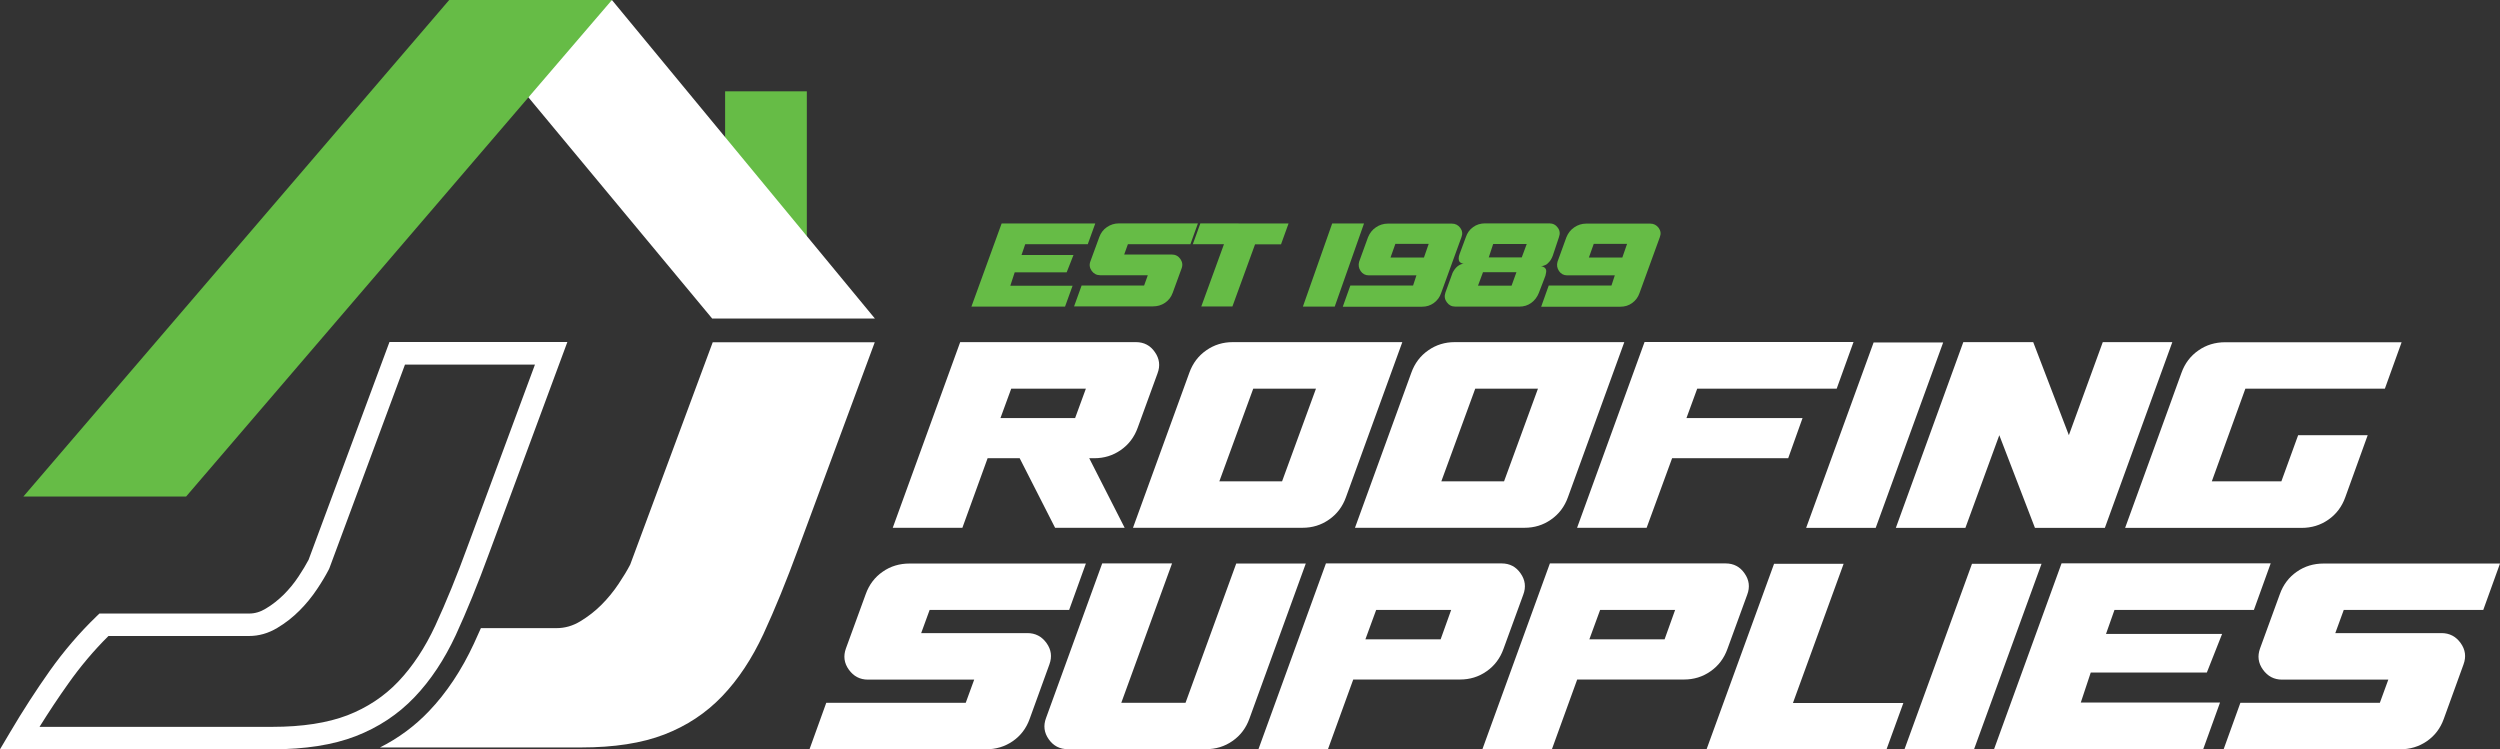 <?xml version="1.0" encoding="UTF-8"?>
<svg id="Layer_2" data-name="Layer 2" xmlns="http://www.w3.org/2000/svg" viewBox="0 0 216 64.74">
  <rect x="0" y="0" width="216" height="64.74" fill="#333333" stroke="none"/>
  <defs>
    <style>
      .cls-1 {
        fill: #fff;
      }

      .cls-1, .cls-2 {
        stroke-width: 0px;
      }

      .cls-2 {
        fill: #66bc46;
      }
    </style>
  </defs>
  <g id="Layer_1-2" data-name="Layer 1">
    <g>
      <g>
        <g>
          <rect class="cls-2" x="62.65" y="7.89" width="7.06" height="12.64"/>
          <polygon class="cls-1" points="41.65 3.59 61.53 27.52 75.59 27.52 52.87 0 41.65 3.59"/>
          <polygon class="cls-2" points="38.81 0 2.02 42.9 16.08 42.9 52.87 0 38.81 0"/>
        </g>
        <path class="cls-1" d="m61.58,29.57l-7.13,19.21c-.26.5-.59,1.05-1,1.66-.44.66-.94,1.27-1.49,1.82-.55.55-1.16,1.02-1.82,1.42-.66.4-1.34.59-2.05.59h-6.54c-.2.46-.4.9-.6,1.33-1.06,2.29-2.37,4.26-3.89,5.85-1.22,1.28-2.64,2.33-4.23,3.13h17.37c2.86,0,5.26-.37,7.2-1.12,1.94-.75,3.6-1.85,4.99-3.3,1.39-1.45,2.58-3.25,3.57-5.38.99-2.14,1.99-4.59,3.01-7.37l6.61-17.84h-14Z"/>
        <path class="cls-1" d="m23.53,64.74H0l.87-1.47c1.09-1.85,2.25-3.64,3.43-5.31,1.2-1.69,2.55-3.27,4.01-4.68l.28-.27h12.94c.49,0,.97-.14,1.44-.43.56-.33,1.07-.74,1.54-1.2.47-.47.91-1,1.29-1.58.35-.53.64-1.01.86-1.43l6.99-18.82h15.37l-6.76,18.25c-.97,2.65-1.94,5.03-2.88,7.07-.98,2.11-2.18,3.92-3.57,5.37-1.41,1.48-3.12,2.61-5.09,3.37-1.94.75-4.36,1.13-7.19,1.13Zm-20.11-1.94h20.11c2.59,0,4.77-.34,6.49-1,1.7-.66,3.17-1.63,4.38-2.9,1.24-1.3,2.32-2.93,3.21-4.85.92-1.99,1.87-4.31,2.82-6.92l5.79-15.63h-11.23l-6.53,17.59h0s-.06.13-.06.13h0c-.26.5-.59,1.06-1,1.67-.45.68-.97,1.31-1.53,1.87-.58.58-1.22,1.08-1.91,1.49-.78.47-1.6.7-2.44.7h-12.15c-1.27,1.26-2.44,2.65-3.49,4.14-.84,1.18-1.66,2.42-2.46,3.7Z"/>
      </g>
      <g>
        <g>
          <path class="cls-1" d="m77.13,45.61l5.83-16.05h15.19c.69,0,1.24.29,1.63.86.4.57.48,1.18.23,1.84l-1.71,4.69c-.29.81-.78,1.46-1.46,1.93-.68.48-1.45.71-2.29.71h-.44l3.06,6.01h-6.01l-3.06-6.01h-2.77l-2.18,6.01h-6.01Zm10.24-12.03l-.93,2.54h6.45l.93-2.54h-6.45Z"/>
          <path class="cls-1" d="m121.16,29.56l-4.87,13.4c-.29.81-.78,1.46-1.46,1.93-.68.48-1.45.71-2.29.71h-14.65l4.87-13.4c.29-.81.78-1.46,1.46-1.93.68-.48,1.45-.71,2.29-.71h14.65Zm-15.81,12.03h5.42l2.93-8.01h-5.42l-2.93,8.01Z"/>
          <path class="cls-1" d="m140.34,29.56l-4.87,13.4c-.29.81-.78,1.46-1.46,1.93-.68.48-1.45.71-2.29.71h-14.65l4.87-13.4c.29-.81.78-1.46,1.46-1.93.68-.48,1.45-.71,2.29-.71h14.65Zm-15.81,12.03h5.42l2.93-8.01h-5.42l-2.93,8.01Z"/>
          <path class="cls-1" d="m160.14,29.56l-1.45,4.02h-12.05l-.93,2.54h10.03l-1.24,3.47h-10.03l-2.2,6.01h-6.01l5.83-16.05h18.07Z"/>
          <path class="cls-1" d="m156.05,45.61l5.83-16.02h6.01l-5.83,16.02h-6.01Z"/>
          <path class="cls-1" d="m163.8,45.61l5.83-16.05h6.04l3.08,8.04,2.93-8.04h6.01l-5.83,16.05h-6.04l-3.08-8.01-2.93,8.01h-6.01Z"/>
          <path class="cls-1" d="m206.05,33.58h-12.05l-2.9,8.01h6.01l1.45-3.99h6.01l-1.94,5.37c-.29.81-.78,1.46-1.46,1.93-.68.48-1.46.71-2.32.71h-15.24l4.87-13.4c.29-.81.78-1.46,1.46-1.93.68-.48,1.46-.71,2.32-.71h15.24l-1.45,4.02Z"/>
        </g>
        <g>
          <path class="cls-1" d="m92.37,52.7h-12.05l-.73,2h9.18c.69,0,1.24.29,1.65.86.41.57.49,1.18.25,1.84l-1.71,4.72c-.29.81-.78,1.45-1.46,1.92-.68.47-1.46.7-2.32.7h-15.24l1.45-4.02h12.05l.73-2h-9.18c-.69,0-1.24-.29-1.65-.86-.41-.57-.49-1.18-.25-1.84l1.71-4.69c.29-.81.78-1.46,1.46-1.93.68-.48,1.46-.71,2.32-.71h15.24l-1.45,4.02Z"/>
          <path class="cls-1" d="m101.26,48.69l-4.38,12.03h5.55l4.38-12.03h6.01l-4.87,13.4c-.29.81-.78,1.46-1.46,1.93-.68.48-1.46.71-2.32.71h-11.9c-.71,0-1.26-.29-1.66-.86-.4-.57-.48-1.18-.23-1.84l4.85-13.35h6.04Z"/>
          <path class="cls-1" d="m108.73,64.73l5.83-16.05h15.19c.69,0,1.24.29,1.63.86.4.57.48,1.18.23,1.84l-1.71,4.69c-.29.81-.78,1.46-1.46,1.93-.68.48-1.45.71-2.29.71h-9.23l-2.18,6.01h-6.01Zm9.23-9.49h6.51l.91-2.54h-6.48l-.93,2.54Z"/>
          <path class="cls-1" d="m128.08,64.73l5.83-16.05h15.19c.69,0,1.24.29,1.63.86.4.57.48,1.18.23,1.84l-1.71,4.69c-.29.81-.78,1.46-1.46,1.93-.68.48-1.45.71-2.29.71h-9.23l-2.18,6.01h-6.01Zm9.23-9.49h6.51l.91-2.54h-6.48l-.93,2.54Z"/>
          <path class="cls-1" d="m159.29,48.71l-4.38,12.03h9.54l-1.45,3.99h-15.55l5.83-16.02h6.01Z"/>
          <path class="cls-1" d="m164.55,64.73l5.83-16.02h6.01l-5.83,16.02h-6.01Z"/>
          <path class="cls-1" d="m194.74,52.7h-12.05l-.73,2.07h10.03l-1.32,3.34h-10.03l-.86,2.59h12.03l-1.45,4.02h-18.07l5.83-16.05h18.07l-1.45,4.02Z"/>
          <path class="cls-1" d="m214.55,52.7h-12.05l-.73,2h9.18c.69,0,1.24.29,1.65.86.41.57.49,1.18.25,1.84l-1.71,4.72c-.29.81-.78,1.45-1.46,1.92-.68.47-1.46.7-2.32.7h-15.24l1.45-4.02h12.05l.73-2h-9.18c-.69,0-1.24-.29-1.65-.86-.41-.57-.49-1.18-.25-1.84l1.71-4.69c.29-.81.78-1.46,1.46-1.93.68-.48,1.46-.71,2.32-.71h15.24l-1.45,4.02Z"/>
        </g>
      </g>
      <g>
        <path class="cls-2" d="m93.98,21.1h-5.4l-.32.93h4.49l-.59,1.5h-4.49l-.38,1.16h5.38l-.65,1.8h-8.09l2.61-7.18h8.09l-.65,1.8Z"/>
        <path class="cls-2" d="m102.85,21.1h-5.4l-.32.89h4.11c.31,0,.56.13.74.38.18.26.22.53.11.82l-.77,2.11c-.13.36-.35.65-.66.86-.31.21-.65.31-1.04.31h-6.82l.65-1.8h5.4l.32-.89h-4.11c-.31,0-.56-.13-.74-.38-.18-.26-.22-.53-.11-.82l.77-2.1c.13-.36.35-.65.66-.86.31-.21.65-.32,1.04-.32h6.82l-.65,1.8Z"/>
        <path class="cls-2" d="m108.44,21.1l-1.96,5.38h-2.69l1.96-5.38h-2.69l.65-1.8c3.39,0,5.93,0,7.62.01l-.65,1.8h-2.24Z"/>
        <path class="cls-2" d="m112.57,26.49l2.53-7.18h2.75l-2.53,7.18h-2.75Z"/>
        <path class="cls-2" d="m116.02,26.49l.65-1.82h5.42l.29-.88h-4.12c-.29,0-.53-.12-.7-.37-.17-.25-.21-.52-.13-.81l.77-2.12c.15-.36.37-.64.68-.85.31-.21.65-.32,1.03-.32h5.53c.3,0,.54.12.73.37.18.25.21.51.1.8l-1.76,4.84c-.12.35-.33.63-.63.85-.3.22-.64.32-1.02.32h-6.83Zm7.01-4.24l.41-1.18h-2.88l-.42,1.18h2.89Z"/>
        <path class="cls-2" d="m134.69,20.5l-.53,1.59c-.05.12-.09.23-.15.32-.05.09-.11.17-.17.23-.06.06-.12.11-.16.16-.05.04-.1.08-.17.1-.07.03-.11.05-.15.06-.03.01-.08.02-.14.03h-.08c.12.03.22.06.3.12.07.06.12.12.14.19.02.07.02.15,0,.26-.02.1-.03.18-.05.24-.02.05-.04.13-.08.22-.05.12-.11.29-.19.5s-.15.39-.21.54c-.06.15-.09.23-.09.24-.14.36-.36.65-.66.87s-.64.32-1.01.32h-5.56c-.31,0-.55-.13-.73-.38s-.22-.52-.12-.82l.62-1.71c.23-.47.55-.74.96-.8-.02,0-.05,0-.09-.01-.04,0-.09-.03-.15-.06-.06-.03-.1-.08-.14-.13-.03-.06-.05-.14-.05-.26s.03-.25.09-.4l.53-1.43c.12-.36.32-.65.63-.87.3-.22.65-.32,1.03-.32h5.56c.31,0,.55.13.73.38s.2.52.09.82Zm-6.56,3.02l-.43,1.16h2.9l.42-1.16h-2.89Zm.88-2.44l-.38,1.16h2.85l.43-1.16h-2.9Z"/>
        <path class="cls-2" d="m133.16,26.49l.65-1.82h5.42l.29-.88h-4.12c-.29,0-.53-.12-.7-.37-.17-.25-.21-.52-.13-.81l.77-2.12c.15-.36.37-.64.68-.85.31-.21.65-.32,1.03-.32h5.53c.3,0,.54.12.73.37.18.25.21.51.1.8l-1.76,4.84c-.12.35-.33.63-.63.85-.3.22-.64.32-1.02.32h-6.83Zm7.01-4.24l.41-1.18h-2.88l-.42,1.18h2.89Z"/>
      </g>
    </g>
  </g>
</svg>